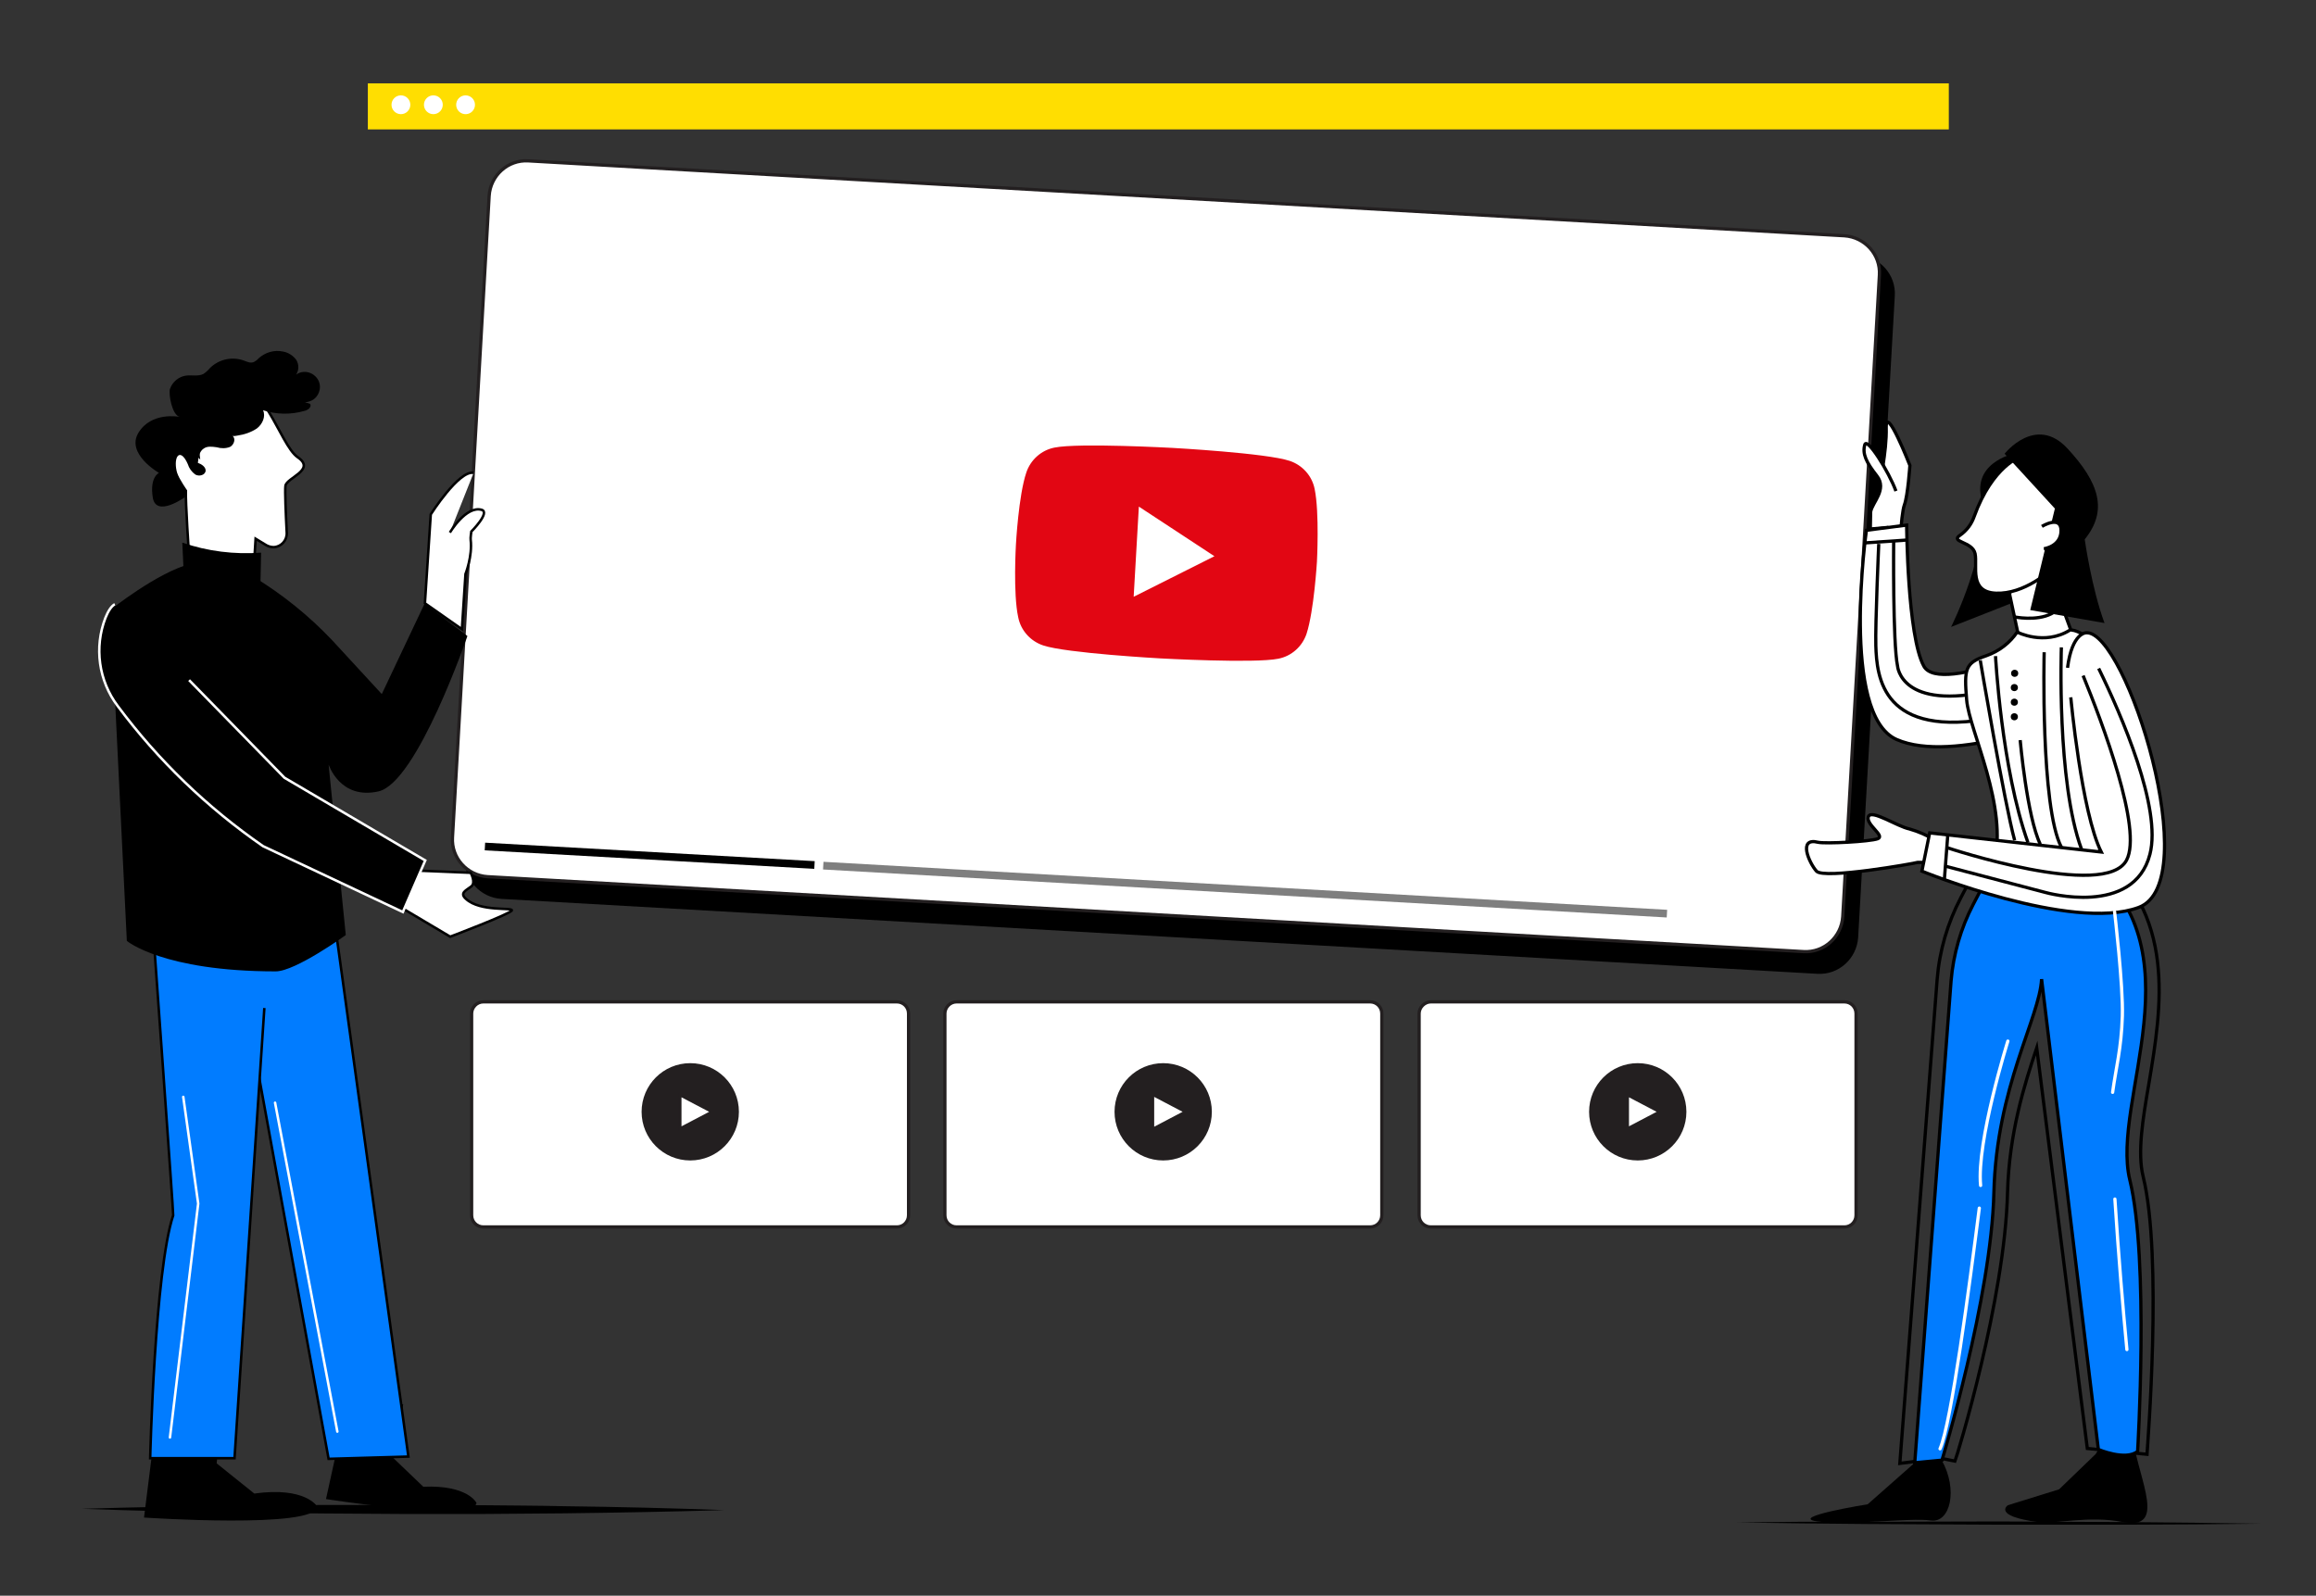 <?xml version="1.0" encoding="utf-8"?>
<!-- Generator: Adobe Illustrator 25.2.1, SVG Export Plug-In . SVG Version: 6.00 Build 0)  -->
<svg version="1.1" id="Layer_1" xmlns="http://www.w3.org/2000/svg" xmlns:xlink="http://www.w3.org/1999/xlink" x="0px" y="0px"
	 viewBox="0 0 714 492" style="enable-background:new 0 0 714 492;" xml:space="preserve">
<rect x="0" y="0" width="714" height="492" fill="#333333" stroke="none"/>
<style type="text/css">
	.st0{stroke:#000000;stroke-width:0.9;stroke-miterlimit:10;}
	.st1{fill:#FFFFFF;stroke:#231F20;stroke-miterlimit:10;}
	.st2{fill:#231F20;}
	.st3{fill:#FFFFFF;stroke:#231F20;stroke-width:0.85;stroke-miterlimit:10;}
	.st4{fill:none;stroke:#000000;stroke-width:2.37;stroke-miterlimit:10;}
	.st5{opacity:0.5;fill:none;stroke:#000000;stroke-width:2.37;stroke-miterlimit:10;enable-background:new    ;}
	.st6{fill:#E20613;}
	.st7{fill:#FFFFFF;stroke:#000000;stroke-width:0.77;stroke-miterlimit:10;}
	.st8{fill:#017CFF;stroke:#000000;stroke-width:0.77;stroke-miterlimit:10;}
	.st9{stroke:#FFFFFF;stroke-width:0.77;stroke-miterlimit:10;}
	.st10{fill:none;stroke:#000000;stroke-width:0.77;stroke-miterlimit:10;}
	.st11{fill:none;stroke:#FFFFFF;stroke-width:0.77;stroke-linecap:round;stroke-linejoin:round;}
	.st12{fill:#FFFFFF;stroke:#000000;stroke-miterlimit:10;}
	.st13{fill:none;stroke:#000000;stroke-miterlimit:10;}
	.st14{fill:#017CFF;stroke:#000000;stroke-miterlimit:10;}
	.st15{fill:none;stroke:#FFFFFF;stroke-linecap:round;stroke-linejoin:round;}
	.st16{fill:#FFDE01;}
	.st17{fill:#FFFFFF;}
</style>
<path class="st0" d="M167.2,56l405.7,23.1c6.3,0.4,11.2,5.8,10.8,12.1L572.4,289c-0.4,6.3-5.8,11.2-12.1,10.8l-405.7-23.1
	c-6.3-0.4-11.2-5.8-10.8-12.1L155,66.8C155.4,60.4,160.8,55.6,167.2,56z"/>
<path class="st1" d="M162.9,49.6l405.7,23.1c6.3,0.4,11.2,5.8,10.8,12.1l-11.3,197.8c-0.4,6.3-5.8,11.2-12.1,10.8l-405.7-23.1
	c-6.3-0.4-11.2-5.8-10.8-12.1l11.3-197.8C151.2,54.1,156.6,49.2,162.9,49.6z"/>
<path class="st1" d="M149,308.9h127.5c2,0,3.6,1.6,3.6,3.6v62.2c0,2-1.6,3.6-3.6,3.6H149c-2,0-3.6-1.6-3.6-3.6v-62.2
	C145.4,310.6,147,308.9,149,308.9z"/>
<circle class="st2" cx="212.8" cy="342.8" r="15"/>
<polygon class="st1" points="209.6,348.1 209.6,337.5 219.7,342.8 "/>
<path class="st1" d="M294.9,308.9h127.5c2,0,3.6,1.6,3.6,3.6v62.2c0,2-1.6,3.6-3.6,3.6H294.9c-2,0-3.6-1.6-3.6-3.6v-62.2
	C291.3,310.6,292.9,308.9,294.9,308.9z"/>
<circle class="st2" cx="358.6" cy="342.8" r="15"/>
<polygon class="st3" points="355.4,348.1 355.4,337.5 365.5,342.8 "/>
<path class="st1" d="M441.1,308.9h127.5c2,0,3.6,1.6,3.6,3.6v62.2c0,2-1.6,3.6-3.6,3.6H441.1c-2,0-3.6-1.6-3.6-3.6v-62.2
	C437.5,310.6,439.2,308.9,441.1,308.9z"/>
<circle class="st2" cx="504.9" cy="342.8" r="15"/>
<polygon class="st1" points="501.7,348.1 501.7,337.5 511.8,342.8 "/>
<path d="M25.2,465.2c16.5-0.5,33-0.8,49.5-1c16.5-0.2,33-0.2,49.5-0.2l24.8,0.1c8.3,0.1,16.5,0.1,24.8,0.3c16.5,0.2,33,0.6,49.5,1.2
	c-16.5,0.5-33,0.8-49.5,1c-8.2,0.1-16.5,0.1-24.8,0.2h-24.8c-16.5-0.1-33-0.2-49.5-0.4S41.7,465.8,25.2,465.2z"/>
<line class="st4" x1="149.5" y1="261" x2="251.1" y2="266.7"/>
<line class="st5" x1="253.8" y1="266.9" x2="513.9" y2="281.7"/>
<path class="st6" d="M405.3,150.8c-0.8-4.1-3.8-7.4-7.7-8.7c-7.1-2.4-36.1-4-36.1-4s-29-1.6-36.4-0.1c-4.1,0.8-7.4,3.8-8.7,7.7
	c-2.4,7.1-3.2,22.2-3.2,22.2s-0.9,15.1,0.7,22.4c0.8,4.1,3.8,7.4,7.7,8.7c7.1,2.4,36.1,4,36.1,4s29,1.6,36.4,0.1
	c4.1-0.8,7.4-3.8,8.7-7.7c2.3-7.1,3.2-22.2,3.2-22.2S406.8,158.1,405.3,150.8z M349.5,184l1.6-27.8l23.3,15.3L349.5,184z"/>
<path class="st7" d="M138.7,164.2c0,0,5-8.4,9.8-7c2.7,0.8-3.2,6.7-3.2,6.7s-0.3,2.1-0.2,2.5c0.6,5.1-1.6,10.6-1.6,10.6l-1.1,17
	l-11.4-8l1.8-27.4c0,0,8.7-13.7,13.2-12.8"/>
<path d="M107.1,432.2l-6.6,30c0,0,45.7,7.2,46.4,1.2c0,0-2.6-5.6-16.4-5l-9.3-8.9l3.1-16.5L107.1,432.2z"/>
<polygon class="st8" points="103.7,288.1 125.9,449.1 101.3,449.8 75,305.3 75.7,285.6 "/>
<path d="M48.8,432.8l-4.4,35.1c0,0,53.2,3.6,53.4-3.4c0,0-3.6-6.2-19.4-4l-11.6-9.3l1.9-19.3L48.8,432.8z"/>
<path class="st8" d="M85.4,289.1l-38,0.4c0,0,6.1,84.7,6,85.2c-5.7,17.1-7.1,74.9-7.1,74.9h26l9.2-138.8"/>
<path class="st7" d="M122.8,279.3l16,9.5c0,0,18.7-7.1,19-8.1s-9.7,0.5-14.1-3.5c-2.2-1.9,0.1-2.7,1.6-3.9s-0.2-4.2-0.2-4.2
	l-17.1-0.7L122.8,279.3z"/>
<path d="M34.1,188c0,0,14.2-11.4,24.7-14.2c0,0,4.3,6.7,19.3,4c8.9,5.4,17.1,12,24.3,19.6c11,11.9,15.3,16.6,15.3,16.6l13.2-27.9
	l13.2,10c0,0-15.5,45.2-27.4,47.9s-15.4-8.3-15.4-8.3l5.3,52.6c0,0-15.5,11.2-21.6,11.2c-34.8,0-45.9-9.4-45.9-9.4L34.1,188z"/>
<path class="st9" d="M58.3,209.7l29.4,30.1l43.4,25.5l-6.9,15.9l-43.1-20.3c-17.2-11.9-32.3-26.4-44.8-43.2
	c-5.9-7.8-7.3-18.1-3.8-27.2c0.8-2,1.8-3.6,2.9-4.2"/>
<path class="st7" d="M58.7,177.5c-0.6-8.6-1.5-22.4-1.4-26.2c0,0-8-11.3-3.4-12.8c2.6-0.9,5.5-0.1,7.3,2c0,0-1.9-15.6,8.8-20.9
	s16.1,17.5,21.8,21.4s-3.5,6.3-3.8,8.8c-0.2,1.5,0.1,8.6,0.4,14.5c0.1,2.3-1.7,4.3-4,4.4c-0.8,0-1.6-0.2-2.3-0.6l-3.3-2l-0.7,11.4
	c-0.3,5.4-4.9,9.5-10.3,9.2c-0.5,0-1.1-0.1-1.6-0.2l0,0C62.1,185.5,59,181.8,58.7,177.5z"/>
<path d="M57,153.3c0,0-8.9,6.4-9.9,0.1s1.9-7.6,1.9-7.6s-10.3-5.9-6.3-12.4s12.3-4.9,12.7-4.9c-2.3-0.4-3.5-6.9-3-8.6
	c0.8-2.2,2.7-3.8,5-4.1c1.8-0.2,3.7,0.3,5.3-0.5c0.8-0.5,1.5-1.2,2.1-1.9c2.7-2.6,6.6-3.5,10.2-2.3c1.1,0.4,2.2,1,3.3,0.5
	c0.5-0.3,1-0.6,1.4-1.1c2.1-1.9,4.9-2.7,7.6-2.1c1.6,0.3,3,1.2,4,2.5c0.9,1.4,0.9,3.2,0,4.6c2.1-1.5,5-0.9,6.5,1.2
	c1.5,2.1,0.9,5-1.2,6.5c-0.8,0.5-1.7,0.8-2.6,0.8l1.6,0.5c0.6,1-0.7,2-1.8,2.2c-4.2,1.2-8.6,1.1-12.7-0.2c0.9,1.9-0.2,4.3-1.9,5.6
	c-1.8,1.2-3.9,1.9-6,2.2c-0.5,0.1-1,0.2-1.5,0.1c1.1,0.9,0.4,2.8-0.8,3.4c-1.3,0.5-2.7,0.5-4.1,0.1c-1.4-0.2-2.9-0.4-4,0.4
	c-1.4,0.9-1.6,2.8-1.8,4.4c1.1,0.4,2.4,1.2,2.4,2.4c-0.1,1.4-2,1.9-3.2,1.2c-1.1-0.8-1.9-1.9-2.3-3.2c-2.1-4.8-4.2-2.9-3.6,1.3
	c0.3,2.3,1.8,4.8,2.9,6.8"/>
<line class="st10" x1="101.4" y1="235.8" x2="93.9" y2="203.5"/>
<polyline class="st11" points="56.5,338.2 61.1,371.1 52.4,443.2 "/>
<line class="st11" x1="84.8" y1="340" x2="104" y2="441.4"/>
<path class="st12" d="M591.2,265.9c-0.9,0.3-28.9,5.3-31.2,2.7s-5.8-10.5,0.5-8.9c2.3,0.5,16-0.2,18.4-1.1s-3.8-4.4-2.9-6.8
	s8.8,3,12.7,3.8c2.8,0.8,5.5,2,8,3.5l-1.5,6.8H591.2z"/>
<path d="M590.3,451l-14.5,12.8c0,0-24.9,4-15.5,5.3s28.8-1.2,34.9-0.3s8.5-9.6,3.4-18.6S590.3,451,590.3,451z"/>
<path d="M646.1,448.3l-11.3,10.9l-15.8,4.9c0,0-4.9,3.3,9.3,5.2c5.4,0.7,15.7-2.1,26.2,0c13.5,2.6,5.1-12.6,3.1-25.3
	S646.1,448.3,646.1,448.3z"/>
<path class="st13" d="M597.2,302c0.7-8.8,3.2-17.4,7.3-25.2l7.4-14.1l2.1-0.4c3.7-0.6,7.2-1.9,10.4-3.8c2.6-1.4,5-2.6,8.2-2.6
	c3.7,0,7.6,1.7,12.9,5.8c25.8,19.8,20.9,48.9,17,72.3c-1.9,11-3.6,21.4-1.8,28.7c6.1,24.8,1.3,83.7,1.2,85.7l-18.4-1.8l-15.6-123.5
	c-3.8,11.3-8.5,26.2-9,44.6c-0.8,33-15.5,81.1-16.2,82.8l-4.5-0.9l-12.5,1.6L597.2,302z"/>
<path class="st14" d="M629.4,301.9l17.5,145c0,0,8.4,3.6,12.1,0.6c0,0,3.6-59.2-2.4-83.7s22.1-71.3-13.6-98.6
	c-13.9-10.6-12.8-1.4-28.3,1.4l-6.4,12.3c-3.8,7.3-6.1,15.3-6.8,23.5L590.3,451l8.4-0.8c0,0,15.2-49.9,16-82.5
	S628.8,313.8,629.4,301.9z"/>
<path class="st15" d="M652,369.7c1.1,17.2,2.5,33.9,3.7,46.4"/>
<path class="st15" d="M610.2,372.5c-3,23.6-8.6,66.2-12.1,74.2"/>
<polygon points="535.4,469.4 555.6,469.2 575.8,469.2 616.2,469.1 656.6,469.3 676.8,469.5 697,469.8 676.8,470 656.6,470.1 
	616.2,470.1 575.8,469.9 555.6,469.7 "/>
<path class="st12" d="M576.3,172.7c1.5-6.2,2.5-12.5,2.8-18.8c0.3-5.7,2.6-14.2,2.4-22.1c-0.1-7.2,7.3,11.7,7.3,11.7
	s-0.6,9.2-1.7,12.2s-1.8,17.4-1.3,19.2l-8.6-2.8"/>
<path class="st12" d="M584.5,151.4c-2.2-6-8.9-16.7-9.6-14.3c-0.8,2.8,0.4,5.4,3.7,9.6s-1.4,8.2-1.9,11.1l-0.1,5.3l5.6-0.5"/>
<path class="st12" d="M639.1,195.5c0,0-40.9,19.2-46,9.9s-5.3-43.5-5.3-43.5l-12.4,1.6c0,0-8.1,56.8,9.3,64.5s54.2-6.8,52.8-7.6
	S639.1,195.5,639.1,195.5z"/>
<path class="st13" d="M579.2,167.7c0,0-1.1,24.9-0.9,31.4c0.3,9.6,1.9,28.9,36.7,22.2"/>
<path class="st13" d="M583.8,166.9c0,0-0.3,31.4,1.2,38.5c0,0,1,14,29.2,7.5"/>
<path class="st12" d="M638.4,194.2c12.2,1.4,15.2,31,16,32.3c6.1,10.2-10.1,42.1-10.1,42.1l-29.6-2.2c4.6-17.7-7.6-41-8.4-50.6
	s-0.5-11.4,6-13.6c4-1.4,7.4-4,9.7-7.5l-3.6-16.8l12.8-3.3L638.4,194.2z"/>
<line class="st13" x1="574.8" y1="167.4" x2="588" y2="166.5"/>
<circle cx="621" cy="212" r="1.1"/>
<circle cx="621.1" cy="207.6" r="1.1"/>
<circle cx="621" cy="216.5" r="1.1"/>
<circle cx="621" cy="221" r="1.1"/>
<path class="st12" d="M638.4,215c0,0,3.3,35.5,9.4,47.7l-52.9-5.9l-2.4,11.8c0,0,46.1,18.8,66.8,11.2s-3.9-85.4-16.1-84.7
	c0,0-4.4-0.2-5.8,10.8"/>
<line class="st13" x1="600.5" y1="257.2" x2="599.4" y2="271.6"/>
<path class="st15" d="M651.9,281.1c0,0,2.7,22.9,2.4,32.2c-0.3,10-2,16.1-3,23.5"/>
<path class="st12" d="M621,190.2c2,0.4,9,1.3,13-2"/>
<path d="M621.9,139.6c0,0-13.3,2.3-11.2,13.5c3,16.1-9.2,40.2-9.2,40.2l18.3-7.2l2.8-30.6L621.9,139.6z"/>
<path class="st12" d="M634.2,173.7c-2.2,2.7-10.3,9.5-18.8,9.2s-5.7-8.4-6.5-12.2s-7.9-3.5-4.6-5.7c2-1.4,3.5-3.4,4.3-5.7
	c5.7-15.8,14.4-18.5,14.4-18.5l12.9,7l2.5,14.6L634.2,173.7z"/>
<path d="M618,139.9c0,0,9.6-12.2,19.4-1.6s12.5,19.1,5.3,28c0,0,2.1,15,6.1,25.8l-22.9-4l7.6-31.3L618,139.9z"/>
<path class="st12" d="M629.5,162.3c0,0,5.9-3.6,5.9,1.3s-5.3,5.6-5.3,5.6"/>
<path class="st13" d="M647,206.1c7,14.3,19.5,43.1,15.8,57.3c-5,19.4-32.1,11.8-32.1,11.8l-31.2-8.2"/>
<path class="st13" d="M642.2,208.3c5.9,14.5,18.4,47.4,13.4,56.9c-6.5,12.4-55.2-3.8-55.2-3.8"/>
<path class="st13" d="M621.9,194.9c0,0,8.3,4.3,16.2-0.6"/>
<path class="st13" d="M615.2,202.3c0,0,1.8,34.5,10,57.5"/>
<path class="st13" d="M610.5,203.6c0,0,7.5,44.3,10.6,55.5"/>
<path class="st13" d="M630.2,201.1c0,0-1.2,47.7,5.3,60.1"/>
<path class="st13" d="M635.5,199.6c0,0-1.5,41.3,6.2,62.2"/>
<path class="st13" d="M622.8,228.2c0,0,2.1,23.6,6.2,32.1"/>
<path d="M56.2,167.3c7.8,2.7,16.1,3.7,24.3,3.1L80.1,189l-18,1.9l-5.3-10.7L56.2,167.3z"/>
<path class="st15" d="M619,321c0,0-9.7,31-8.4,44.5"/>
<rect x="113.4" y="25.7" class="st16" width="487.4" height="14.2"/>
<circle class="st17" cx="123.6" cy="32.3" r="2.9"/>
<circle class="st17" cx="133.6" cy="32.3" r="2.9"/>
<ellipse transform="matrix(0.16 -0.987 0.987 0.16 88.678 168.869)" class="st17" cx="143.6" cy="32.3" rx="2.9" ry="2.9"/>
</svg>
